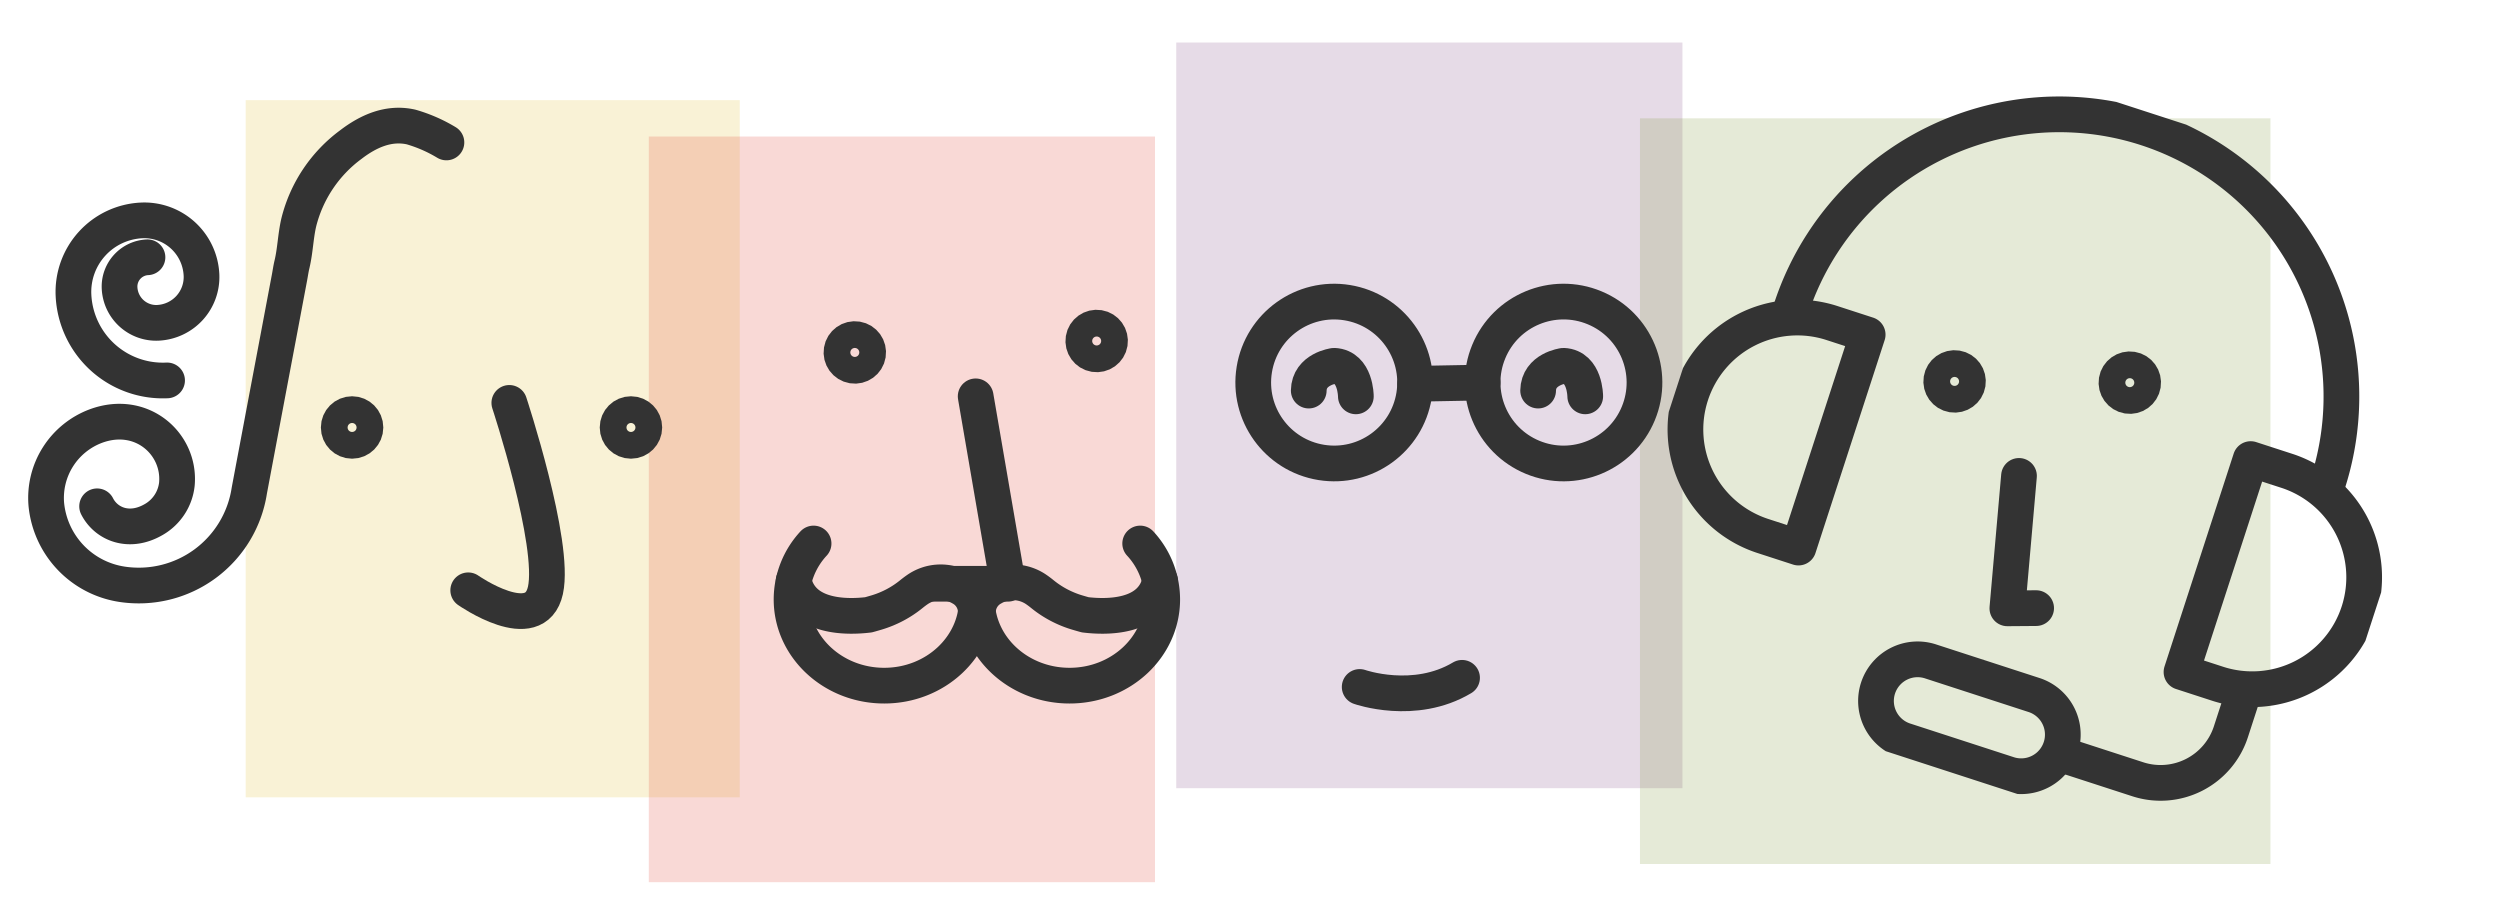 <svg xmlns="http://www.w3.org/2000/svg" xmlns:xlink="http://www.w3.org/1999/xlink" width="420" height="153.204" viewBox="0 0 420 153.204">
  <defs>
    <clipPath id="clip-path">
      <rect id="Rectangle_1411" data-name="Rectangle 1411" width="83.003" height="117.122" fill="#dfbe34"/>
    </clipPath>
    <clipPath id="clip-path-2">
      <rect id="Rectangle_1413" data-name="Rectangle 1413" width="85.04" height="125.269" fill="#df4034"/>
    </clipPath>
    <clipPath id="clip-path-3">
      <rect id="Rectangle_1415" data-name="Rectangle 1415" width="85.04" height="125.269" fill="#834c85"/>
    </clipPath>
    <clipPath id="clip-path-4">
      <rect id="Rectangle_1417" data-name="Rectangle 1417" width="105.919" height="125.269" fill="#7d9635"/>
    </clipPath>
    <clipPath id="clip-path-5">
      <rect id="Rectangle_1419" data-name="Rectangle 1419" width="115.707" height="123.194" transform="translate(0 110.044) rotate(-72)" fill="none"/>
    </clipPath>
    <clipPath id="clip-path-6">
      <rect id="Rectangle_1420" data-name="Rectangle 1420" width="420" height="153.204" transform="translate(-5)" fill="none"/>
    </clipPath>
  </defs>
  <g id="Group_811" data-name="Group 811" transform="translate(-174 -159.99)">
    <g id="Group_810" data-name="Group 810">
      <g id="Group_782" data-name="Group 782" transform="translate(215.275 176.814)" opacity="0.2" style="isolation: isolate">
        <g id="Group_781" data-name="Group 781">
          <g id="Group_780" data-name="Group 780" clip-path="url(#clip-path)">
            <rect id="Rectangle_1410" data-name="Rectangle 1410" width="83.003" height="117.122" transform="translate(0)" fill="#dfbe34"/>
          </g>
        </g>
      </g>
      <g id="Group_785" data-name="Group 785" transform="translate(283 182.926)" opacity="0.2" style="isolation: isolate">
        <g id="Group_784" data-name="Group 784">
          <g id="Group_783" data-name="Group 783" clip-path="url(#clip-path-2)">
            <rect id="Rectangle_1412" data-name="Rectangle 1412" width="85.04" height="125.269" fill="#df4034"/>
          </g>
        </g>
      </g>
      <g id="Group_788" data-name="Group 788" transform="translate(371.607 167.139)" opacity="0.2" style="isolation: isolate">
        <g id="Group_787" data-name="Group 787">
          <g id="Group_786" data-name="Group 786" clip-path="url(#clip-path-3)">
            <rect id="Rectangle_1414" data-name="Rectangle 1414" width="85.04" height="125.269" fill="#834c85"/>
          </g>
        </g>
      </g>
      <g id="Group_791" data-name="Group 791" transform="translate(449.518 179.869)" opacity="0.2" style="isolation: isolate">
        <g id="Group_790" data-name="Group 790">
          <g id="Group_789" data-name="Group 789" clip-path="url(#clip-path-4)">
            <rect id="Rectangle_1416" data-name="Rectangle 1416" width="105.919" height="125.269" fill="#7d9635"/>
          </g>
        </g>
      </g>
      <path id="Path_528" data-name="Path 528" d="M171.911,109.825c0,8.006-6.97,14.495-15.568,14.495s-15.568-6.489-15.568-14.495a13.866,13.866,0,0,1,3.7-9.385" transform="translate(166.205 150.859)" fill="none" stroke="#333" stroke-linecap="round" stroke-linejoin="round" stroke-width="6"/>
      <path id="Path_529" data-name="Path 529" d="M141.167,107.352c1.38,6.307,9.114,6.112,12.572,5.694,0,0,.561-.151,1.345-.385a16.968,16.968,0,0,0,5.848-3.084c.29-.236.607-.479.944-.714a6.881,6.881,0,0,1,7.445-.346,4.638,4.638,0,0,1,2.446,4.141" transform="translate(166.168 150.232)" fill="none" stroke="#333" stroke-linecap="round" stroke-linejoin="round" stroke-width="6"/>
      <path id="Path_530" data-name="Path 530" d="M175.024,109.825c0,8.006,6.97,14.495,15.568,14.495s15.568-6.489,15.568-14.495a13.866,13.866,0,0,0-3.7-9.385" transform="translate(163.092 150.859)" fill="none" stroke="#333" stroke-linecap="round" stroke-linejoin="round" stroke-width="6"/>
      <path id="Path_531" data-name="Path 531" d="M205.821,107.352c-1.38,6.307-9.114,6.112-12.572,5.694,0,0-.561-.151-1.345-.385a16.968,16.968,0,0,1-5.848-3.084c-.29-.236-.607-.479-.944-.714a6.881,6.881,0,0,0-7.445-.346,4.638,4.638,0,0,0-2.446,4.141" transform="translate(163.074 150.232)" fill="none" stroke="#333" stroke-linecap="round" stroke-linejoin="round" stroke-width="6"/>
      <circle id="Ellipse_89" data-name="Ellipse 89" cx="13.596" cy="13.596" r="13.596" transform="translate(418.91 231.613) rotate(-67.5)" fill="none" stroke="#333" stroke-linecap="round" stroke-linejoin="round" stroke-width="6"/>
      <circle id="Ellipse_90" data-name="Ellipse 90" cx="13.596" cy="13.596" r="13.596" transform="translate(382.543 235.498) rotate(-80.783)" fill="none" stroke="#333" stroke-linecap="round" stroke-linejoin="round" stroke-width="6"/>
      <line id="Line_189" data-name="Line 189" x1="11.343" y2="0.216" transform="translate(411.736 224.256)" fill="none" stroke="#333" stroke-linecap="round" stroke-linejoin="round" stroke-width="6"/>
      <path id="Path_532" data-name="Path 532" d="M245.766,126.792s9.195,3.247,17.2-1.534" transform="translate(156.66 148.605)" fill="none" stroke="#333" stroke-linecap="round" stroke-linejoin="round" stroke-width="6"/>
      <path id="Path_533" data-name="Path 533" d="M286.655,72.731s0-4.956-3.647-5.131c0,0-4.221.54-4.266,4.162" transform="translate(153.664 153.846)" fill="none" stroke="#333" stroke-linecap="round" stroke-linejoin="round" stroke-width="6"/>
      <path id="Path_534" data-name="Path 534" d="M244.267,72.731s0-4.956-3.647-5.131c0,0-4.221.54-4.266,4.162" transform="translate(157.516 153.846)" fill="none" stroke="#333" stroke-linecap="round" stroke-linejoin="round" stroke-width="6"/>
      <circle id="Ellipse_91" data-name="Ellipse 91" cx="2.245" cy="2.245" r="2.245" transform="translate(315.033 221.057) rotate(-80.783)" fill="none" stroke="#333" stroke-linecap="round" stroke-linejoin="round" stroke-width="6"/>
      <circle id="Ellipse_92" data-name="Ellipse 92" cx="2.245" cy="2.245" r="2.245" transform="translate(499.795 225.924) rotate(-80.782)" fill="none" stroke="#333" stroke-linecap="round" stroke-linejoin="round" stroke-width="6"/>
      <circle id="Ellipse_93" data-name="Ellipse 93" cx="2.245" cy="2.245" r="2.245" transform="translate(529.232 226.133) rotate(-80.782)" fill="none" stroke="#333" stroke-linecap="round" stroke-linejoin="round" stroke-width="6"/>
      <circle id="Ellipse_94" data-name="Ellipse 94" cx="2.245" cy="2.245" r="2.245" transform="translate(230.906 229.561)" fill="none" stroke="#333" stroke-linecap="round" stroke-linejoin="round" stroke-width="6"/>
      <circle id="Ellipse_95" data-name="Ellipse 95" cx="2.245" cy="2.245" r="2.245" transform="translate(277.756 229.561)" fill="none" stroke="#333" stroke-linecap="round" stroke-linejoin="round" stroke-width="6"/>
      <circle id="Ellipse_96" data-name="Ellipse 96" cx="2.245" cy="2.245" r="2.245" transform="translate(355.666 219.133) rotate(-80.783)" fill="none" stroke="#333" stroke-linecap="round" stroke-linejoin="round" stroke-width="6"/>
      <path id="Path_535" data-name="Path 535" d="M174.108,73.244l5.412,31.486H167.2" transform="translate(163.803 153.332)" fill="none" stroke="#333" stroke-linecap="round" stroke-linejoin="round" stroke-width="6"/>
      <path id="Path_536" data-name="Path 536" d="M367.41,87.944l-1.954,22.251,4.836-.037" transform="translate(145.781 151.996)" fill="none" stroke="#333" stroke-linecap="round" stroke-linejoin="round" stroke-width="6"/>
      <path id="Path_537" data-name="Path 537" d="M87.93,74.452S95.723,98.066,94,105.938s-12.974,0-12.974,0" transform="translate(171.635 153.223)" fill="none" stroke="#333" stroke-linecap="round" stroke-linejoin="round" stroke-width="6"/>
      <rect id="Rectangle_1418" data-name="Rectangle 1418" width="415" height="148.204" transform="translate(179 159.99)" fill="none"/>
      <g id="Group_795" data-name="Group 795" transform="translate(441.08 159.99)">
        <g id="Group_794" data-name="Group 794" clip-path="url(#clip-path-5)">
          <path id="Path_538" data-name="Path 538" d="M325.44,53.951A47.4,47.4,0,1,1,415.6,83.246" transform="translate(-291.661 -1.926)" fill="none" stroke="#333" stroke-linecap="round" stroke-linejoin="round" stroke-width="6"/>
          <path id="Path_539" data-name="Path 539" d="M318.992,95.386a18.806,18.806,0,1,1,11.623-35.771l5.965,1.938L324.958,97.324Z" transform="translate(-289.894 -5.335)" fill="none" stroke="#333" stroke-linecap="round" stroke-linejoin="round" stroke-width="6"/>
          <path id="Path_540" data-name="Path 540" d="M415.221,86.776A18.806,18.806,0,1,1,403.6,122.547l-5.965-1.938,11.622-35.771Z" transform="translate(-298.223 -7.712)" fill="none" stroke="#333" stroke-linecap="round" stroke-linejoin="round" stroke-width="6"/>
          <path id="Path_541" data-name="Path 541" d="M406.195,127.743l-2.214,6.814a12.415,12.415,0,0,1-15.643,7.97l-12.149-3.947" transform="translate(-296.274 -11.611)" fill="none" stroke="#333" stroke-linecap="round" stroke-linejoin="round" stroke-width="6"/>
          <path id="Path_542" data-name="Path 542" d="M363.515,141.172l-17.4-5.652a6.993,6.993,0,1,1,4.322-13.3l17.4,5.652a6.993,6.993,0,0,1-4.322,13.3Z" transform="translate(-293.102 -11.078)" fill="none" stroke="#333" stroke-linecap="round" stroke-linejoin="round" stroke-width="6"/>
        </g>
      </g>
      <g id="Group_797" data-name="Group 797" transform="translate(179 159.99)">
        <g id="Group_796" data-name="Group 796" clip-path="url(#clip-path-6)">
          <path id="Path_543" data-name="Path 543" d="M11.589,87.171c1.5,2.958,5.355,4.63,9.5,2.223a7.811,7.811,0,0,0,3.9-5.955c.612-6.7-5.868-12.6-13.6-9.755A12.891,12.891,0,0,0,3.057,86.875a15.037,15.037,0,0,0,12.688,13.387,18.787,18.787,0,0,0,21.412-15.73q.4-2.13.8-4.26.95-5.04,1.9-10.079L42.1,58.328q.905-4.81,1.813-9.618c.136-.725.238-1.466.411-2.183.558-2.315.6-4.759,1.154-7.1A23.19,23.19,0,0,1,54.212,26.4c2.941-2.252,6.366-3.8,10.122-2.956a24.839,24.839,0,0,1,5.937,2.595" transform="translate(-0.273 -2.109)" fill="none" stroke="#333" stroke-linecap="round" stroke-linejoin="round" stroke-width="6"/>
          <path id="Path_544" data-name="Path 544" d="M23.8,67.611A15.03,15.03,0,0,1,8.08,53.306,12.024,12.024,0,0,1,19.523,40.73a9.618,9.618,0,0,1,10.061,9.155,7.694,7.694,0,0,1-7.324,8.049,6.156,6.156,0,0,1-6.439-5.859,4.924,4.924,0,0,1,4.687-5.151" transform="translate(-0.733 -3.701)" fill="none" stroke="#333" stroke-linecap="round" stroke-linejoin="round" stroke-width="6"/>
        </g>
      </g>
      <rect id="Rectangle_1421" data-name="Rectangle 1421" width="415" height="148.204" transform="translate(179 159.99)" fill="none"/>
    </g>
  </g>
</svg>
